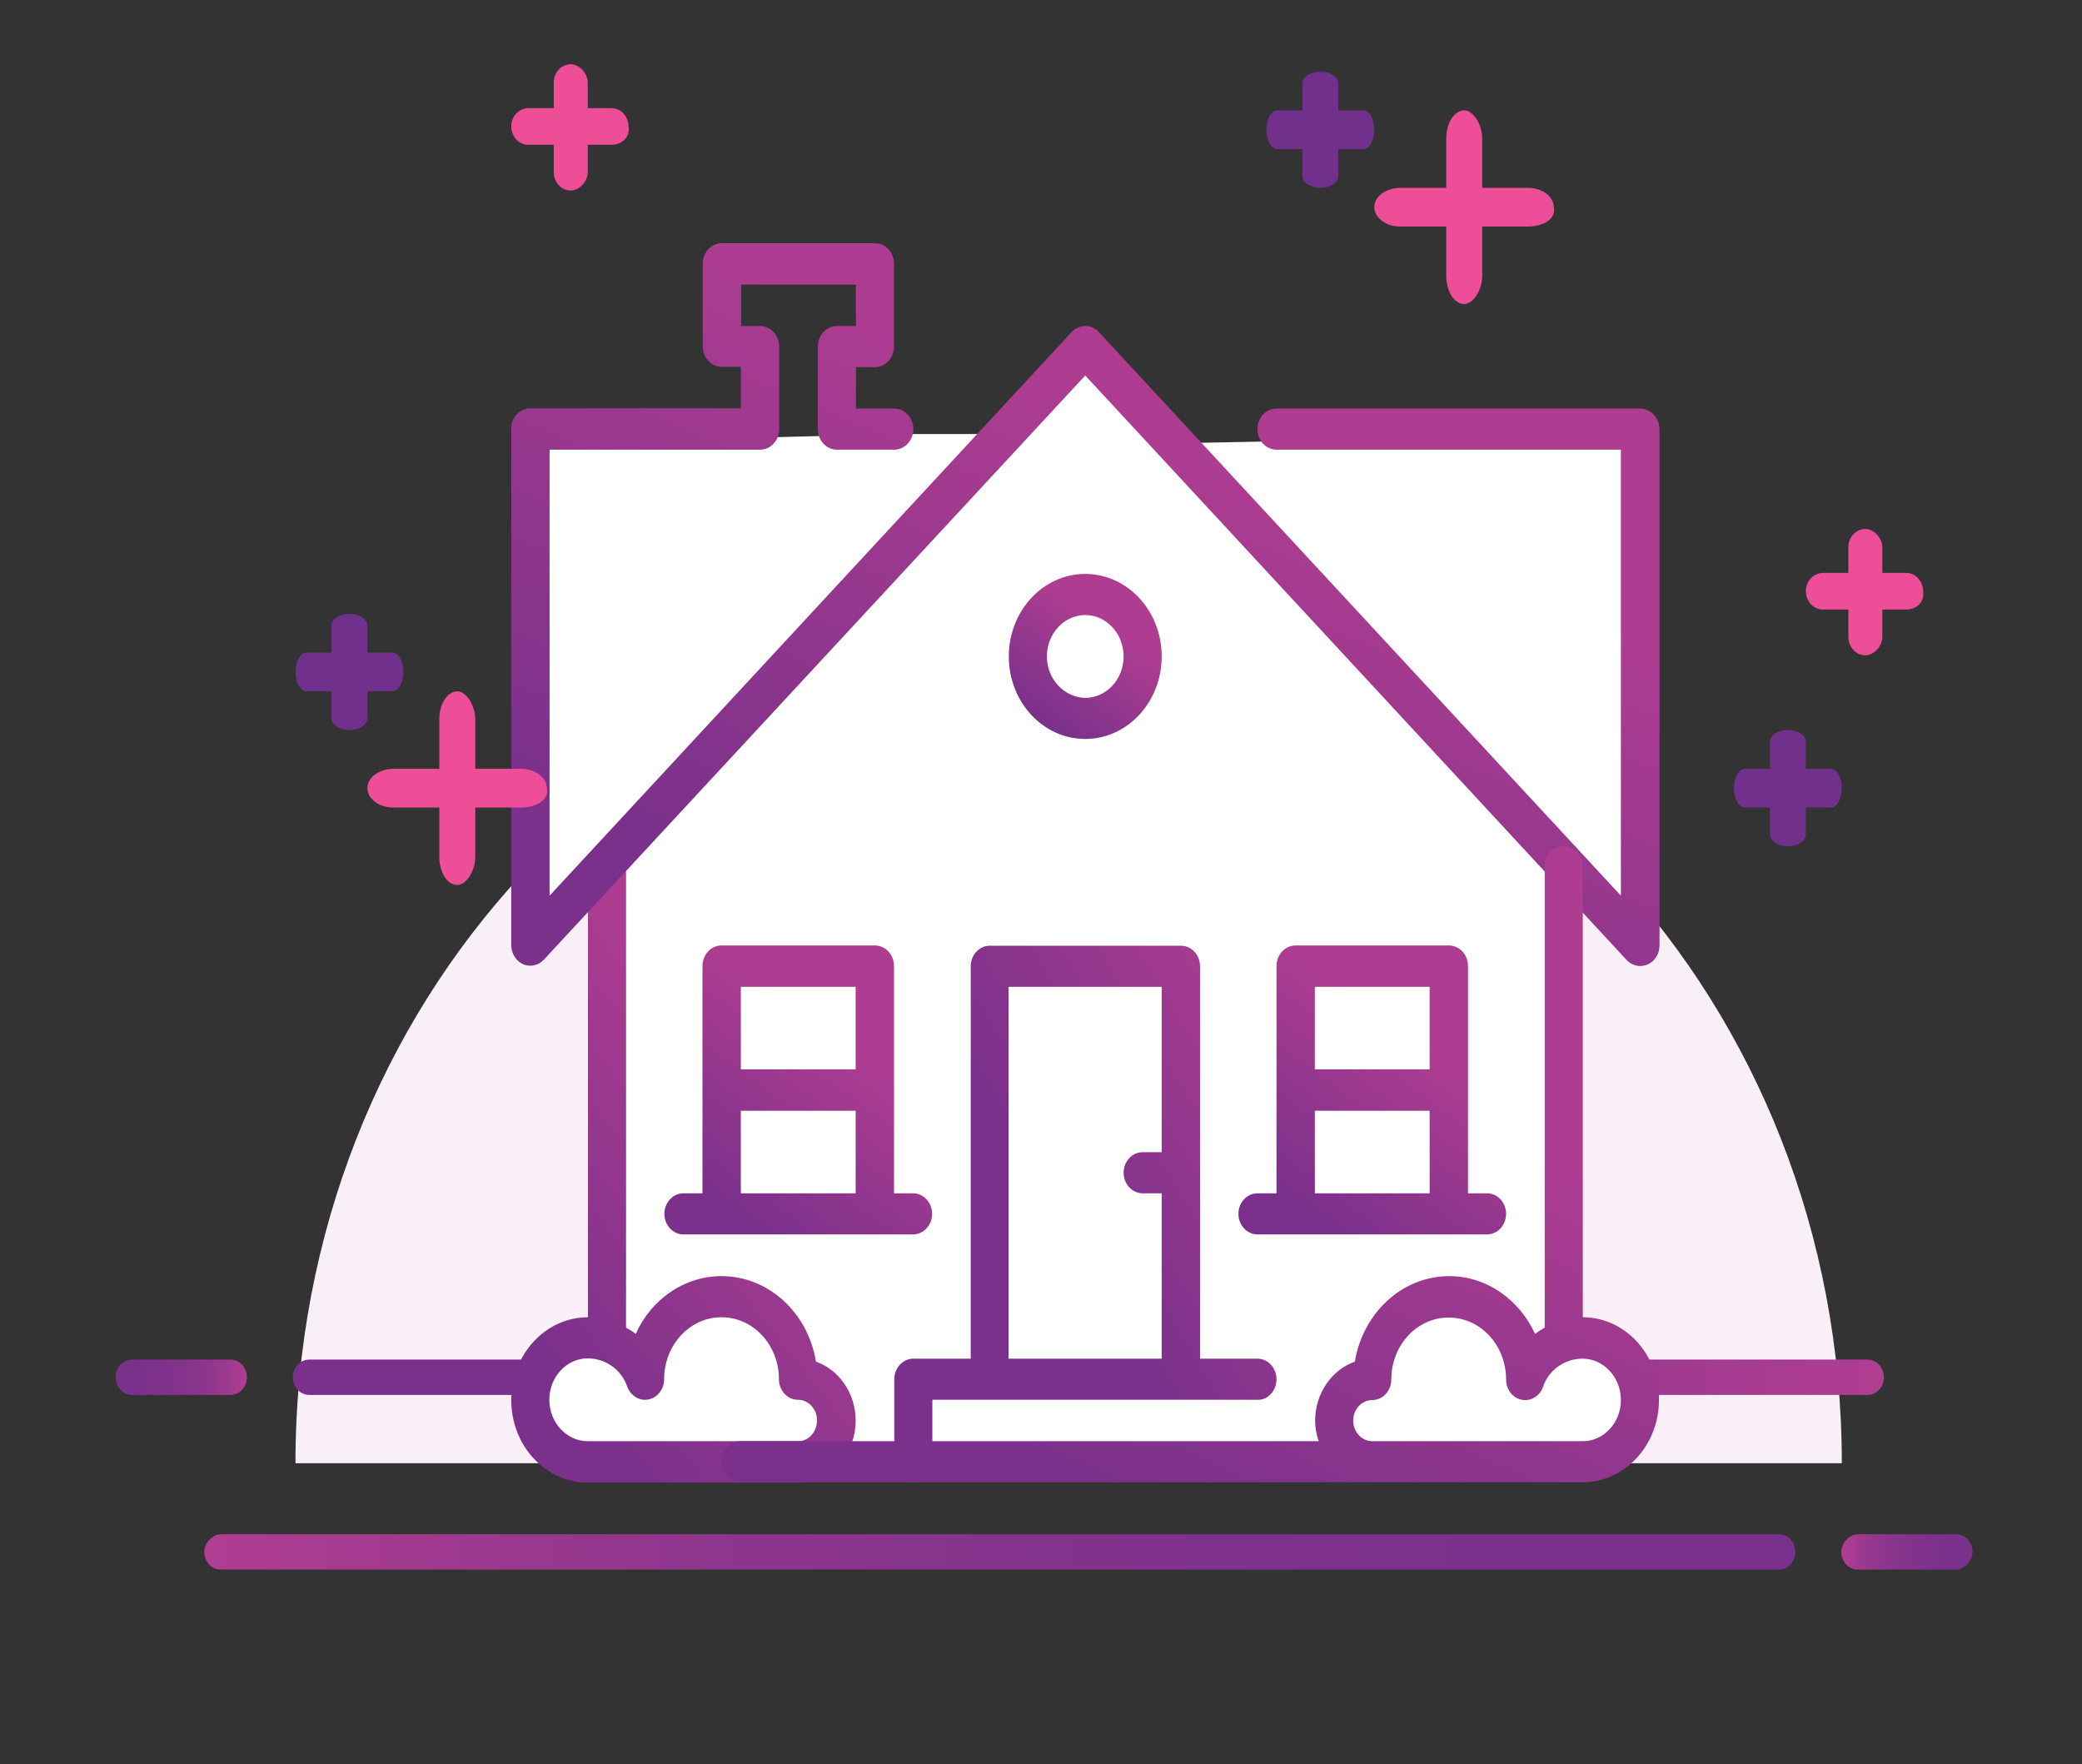 <?xml version="1.0" encoding="UTF-8"?>
<svg width="72px" height="61px" viewBox="0 0 72 61" version="1.1" xmlns="http://www.w3.org/2000/svg" xmlns:xlink="http://www.w3.org/1999/xlink">
    <rect x="0" y="0" width="72" height="61" fill="#333333" stroke="none"/>
    <!-- Generator: Sketch 52.5 (67469) - http://www.bohemiancoding.com/sketch -->
    <title>Icons/BIL City Copy@1x</title>
    <desc>Created with Sketch.</desc>
    <defs>
        <linearGradient x1="100.023%" y1="48.595%" x2="-0.049%" y2="48.595%" id="linearGradient-1">
            <stop stop-color="#B13E91" offset="0%"></stop>
            <stop stop-color="#9D398F" offset="16.13%"></stop>
            <stop stop-color="#8D358D" offset="33.86%"></stop>
            <stop stop-color="#82338C" offset="52.82%"></stop>
            <stop stop-color="#7C318B" offset="73.66%"></stop>
            <stop stop-color="#79318B" offset="100%"></stop>
        </linearGradient>
        <linearGradient x1="100.564%" y1="48.595%" x2="0%" y2="48.595%" id="linearGradient-2">
            <stop stop-color="#B13E91" offset="0%"></stop>
            <stop stop-color="#9D398F" offset="16.13%"></stop>
            <stop stop-color="#8D358D" offset="33.86%"></stop>
            <stop stop-color="#82338C" offset="52.82%"></stop>
            <stop stop-color="#7C318B" offset="73.66%"></stop>
            <stop stop-color="#79318B" offset="100%"></stop>
        </linearGradient>
        <linearGradient x1="93.105%" y1="50%" x2="53.327%" y2="108.22%" id="linearGradient-3">
            <stop stop-color="#AE3D91" offset="0%"></stop>
            <stop stop-color="#7B318B" offset="100%"></stop>
        </linearGradient>
        <linearGradient x1="116.384%" y1="25.97%" x2="62.829%" y2="71.493%" id="linearGradient-4">
            <stop stop-color="#AE3D91" offset="0%"></stop>
            <stop stop-color="#7B318B" offset="100%"></stop>
        </linearGradient>
        <linearGradient x1="-0.024%" y1="50.425%" x2="100.047%" y2="50.425%" id="linearGradient-5">
            <stop stop-color="#B13E91" offset="0%"></stop>
            <stop stop-color="#9D398F" offset="16.13%"></stop>
            <stop stop-color="#8D358D" offset="33.86%"></stop>
            <stop stop-color="#82338C" offset="52.82%"></stop>
            <stop stop-color="#7C318B" offset="73.66%"></stop>
            <stop stop-color="#79318B" offset="100%"></stop>
        </linearGradient>
        <linearGradient x1="-0.58%" y1="50.425%" x2="99.983%" y2="50.425%" id="linearGradient-6">
            <stop stop-color="#B13E91" offset="0%"></stop>
            <stop stop-color="#9D398F" offset="16.13%"></stop>
            <stop stop-color="#8D358D" offset="33.86%"></stop>
            <stop stop-color="#82338C" offset="52.82%"></stop>
            <stop stop-color="#7C318B" offset="73.66%"></stop>
            <stop stop-color="#79318B" offset="100%"></stop>
        </linearGradient>
    </defs>
    <g id="Flux" stroke="none" stroke-width="1" fill="none" fill-rule="evenodd">
        <g id="Screen-Onboarding-AGENCE/05_Selection-offres_Package-HOME" transform="translate(-186, -547)">
            <g id="Entete" transform="translate(50, 210)">
                <g id="Glyphs/BIL-Home" transform="translate(140, 328)">
                    <g id="BIL-City" stroke-width="1" fill-rule="evenodd" transform="translate(0, 10.714)">
                        <g id="Home">
                            <path d="M59.694,48.884 C59.694,32.981 47.723,20.089 32.956,20.089 C18.189,20.089 6.218,32.981 6.218,48.884 L59.694,48.884 Z" id="Oval" fill="#F9F0F7"></path>
                            <path d="M60.584,46.522 L6.694,46.522 C6.353,46.522 6.126,46.216 6.126,45.911 C6.126,45.544 6.41,45.3 6.694,45.3 L60.584,45.3 C60.924,45.3 61.151,45.605 61.151,45.911 C61.151,46.216 60.924,46.522 60.584,46.522 Z" id="Shape" fill="url(#linearGradient-1)" fill-rule="nonzero"></path>
                            <path d="M3.971,46.522 L0.567,46.522 C0.227,46.522 0,46.216 0,45.911 C0,45.544 0.284,45.3 0.567,45.3 L3.971,45.3 C4.311,45.3 4.538,45.605 4.538,45.911 C4.538,46.216 4.311,46.522 3.971,46.522 Z" id="Shape" fill="url(#linearGradient-2)" fill-rule="nonzero"></path>
                            <path d="M50.314,48.805 L15.587,48.805 C14.729,48.093 14.3,47.357 14.3,46.597 C14.32,45.289 15.168,44.517 16.842,44.281 L16.842,28.174 L14.3,30.769 L14.3,13.612 L27.129,13.295 L30.352,13.295 L33.646,10.487 L36.735,13.612 L52.741,13.295 L52.741,31.023 L50.314,28.174 L50.314,44.281 C51.932,44.354 52.741,45.126 52.741,46.597 C52.741,48.069 51.932,48.805 50.314,48.805 Z" id="Path-4" fill="#FFFFFF"></path>
                            <path d="M24.216,45.371 C23.949,43.692 22.584,42.414 20.952,42.414 C19.644,42.414 18.518,43.228 17.984,44.413 C17.879,44.33 17.764,44.258 17.65,44.196 L17.65,28.251 C17.65,27.86 17.354,27.541 16.991,27.541 C16.629,27.541 16.333,27.86 16.333,28.251 L16.333,43.836 C14.863,43.836 13.68,45.124 13.68,46.7 C13.68,48.276 14.863,49.554 16.323,49.554 L23.605,49.554 C24.702,49.554 25.59,48.595 25.59,47.411 C25.59,46.463 25.017,45.649 24.216,45.371 Z M23.605,48.122 L16.323,48.122 C15.598,48.122 14.997,47.483 14.997,46.69 C14.997,45.907 15.589,45.258 16.323,45.258 C16.944,45.258 17.488,45.649 17.688,46.226 C17.803,46.545 18.108,46.741 18.423,46.679 C18.738,46.617 18.967,46.319 18.967,45.979 C18.967,44.794 19.854,43.836 20.952,43.836 C22.049,43.836 22.937,44.794 22.937,45.979 C22.937,46.37 23.233,46.69 23.595,46.69 C23.958,46.69 24.254,47.009 24.254,47.4 C24.254,47.792 23.968,48.122 23.605,48.122 Z" id="Shape" fill="url(#linearGradient-3)" fill-rule="nonzero"></path>
                            <path d="M52.722,12.414 L40.144,12.414 C39.781,12.414 39.485,12.734 39.485,13.125 C39.485,13.516 39.781,13.836 40.144,13.836 L52.054,13.836 L52.054,29.258 L33.998,9.766 C33.864,9.622 33.702,9.56 33.53,9.56 C33.358,9.56 33.187,9.633 33.062,9.766 L15.006,29.258 L15.006,13.836 L22.288,13.836 C22.651,13.836 22.946,13.516 22.946,13.125 L22.946,10.271 C22.946,9.88 22.651,9.56 22.288,9.56 L21.629,9.56 L21.629,8.128 L25.6,8.128 L25.6,9.56 L24.941,9.56 C24.578,9.56 24.283,9.88 24.283,10.271 L24.283,13.125 C24.283,13.516 24.578,13.836 24.941,13.836 L26.926,13.836 C27.289,13.836 27.585,13.516 27.585,13.125 C27.585,12.734 27.289,12.414 26.926,12.414 L25.6,12.414 L25.6,10.982 L26.258,10.982 C26.621,10.982 26.917,10.663 26.917,10.271 L26.917,7.407 C26.917,7.016 26.621,6.696 26.258,6.696 L20.961,6.696 C20.599,6.696 20.303,7.016 20.303,7.407 L20.303,10.261 C20.303,10.652 20.599,10.972 20.961,10.972 L21.62,10.972 L21.62,12.404 L14.338,12.404 C14.167,12.404 13.995,12.476 13.871,12.61 C13.747,12.744 13.68,12.929 13.68,13.115 L13.68,30.968 C13.68,31.257 13.842,31.514 14.09,31.628 C14.176,31.669 14.262,31.679 14.338,31.679 C14.51,31.679 14.682,31.607 14.806,31.473 L33.53,11.271 L52.254,31.484 C52.378,31.617 52.55,31.69 52.722,31.69 C52.808,31.69 52.894,31.669 52.98,31.638 C53.228,31.525 53.39,31.267 53.39,30.979 L53.39,13.125 C53.38,12.734 53.084,12.414 52.722,12.414 Z" id="Path" fill="url(#linearGradient-3)"></path>
                            <path d="M50.737,43.836 L50.737,28.251 C50.737,27.86 50.441,27.541 50.078,27.541 C49.716,27.541 49.42,27.86 49.42,28.251 L49.42,44.196 C49.305,44.258 49.191,44.33 49.086,44.413 C48.542,43.228 47.416,42.414 46.118,42.414 C44.486,42.414 43.131,43.692 42.854,45.371 C42.062,45.649 41.48,46.463 41.48,47.411 C41.48,47.658 41.527,47.905 41.604,48.122 L21.62,48.122 C21.257,48.122 20.961,48.441 20.961,48.832 C20.961,49.224 21.257,49.543 21.62,49.543 L43.455,49.543 L46.099,49.543 L50.727,49.543 C52.187,49.543 53.371,48.266 53.371,46.69 C53.371,45.113 52.197,43.836 50.737,43.836 Z M50.737,48.122 L46.108,48.122 L43.455,48.122 C43.093,48.122 42.797,47.802 42.797,47.411 C42.797,47.019 43.093,46.7 43.455,46.7 C43.818,46.7 44.114,46.38 44.114,45.989 C44.114,44.804 45.001,43.846 46.099,43.846 C47.196,43.846 48.084,44.804 48.084,45.989 C48.084,46.339 48.313,46.628 48.628,46.69 C48.943,46.751 49.258,46.556 49.363,46.236 C49.563,45.659 50.107,45.268 50.727,45.268 C51.453,45.268 52.054,45.907 52.054,46.7 C52.054,47.483 51.462,48.122 50.737,48.122 Z" id="Shape" fill="url(#linearGradient-3)" fill-rule="nonzero"></path>
                            <path d="M36.174,20.986 C36.174,19.409 34.99,18.132 33.53,18.132 C32.07,18.132 30.887,19.409 30.887,20.986 C30.887,22.562 32.07,23.839 33.53,23.839 C34.99,23.839 36.174,22.562 36.174,20.986 Z M32.204,20.986 C32.204,20.203 32.795,19.554 33.53,19.554 C34.255,19.554 34.857,20.192 34.857,20.986 C34.857,21.769 34.265,22.418 33.53,22.418 C32.805,22.407 32.204,21.769 32.204,20.986 Z" id="Shape" fill="url(#linearGradient-3)" fill-rule="nonzero"></path>
                            <path d="M46.099,30.979 L40.802,30.979 C40.44,30.979 40.144,31.298 40.144,31.69 L40.144,39.55 L39.485,39.55 C39.123,39.55 38.827,39.87 38.827,40.261 C38.827,40.652 39.123,40.972 39.485,40.972 L47.425,40.972 C47.788,40.972 48.084,40.652 48.084,40.261 C48.084,39.87 47.788,39.55 47.425,39.55 L46.767,39.55 L46.767,31.69 C46.767,31.298 46.471,30.979 46.099,30.979 Z M45.44,39.55 L41.47,39.55 L41.47,36.696 L45.44,36.696 L45.44,39.55 Z M45.44,35.264 L41.47,35.264 L41.47,32.411 L45.44,32.411 L45.44,35.264 Z" id="Shape" fill="url(#linearGradient-3)" fill-rule="nonzero"></path>
                            <path d="M40.144,45.979 C40.144,45.587 39.848,45.268 39.485,45.268 L37.5,45.268 L37.5,31.7 C37.5,31.308 37.204,30.989 36.842,30.989 L30.228,30.989 C29.865,30.989 29.57,31.308 29.57,31.7 L29.57,45.268 L27.585,45.268 C27.222,45.268 26.926,45.587 26.926,45.979 L26.926,48.832 C26.926,49.224 27.222,49.543 27.585,49.543 C27.947,49.543 28.243,49.224 28.243,48.832 L28.243,46.69 L39.495,46.69 C39.848,46.7 40.144,46.38 40.144,45.979 Z M36.174,38.128 L35.515,38.128 C35.152,38.128 34.857,38.448 34.857,38.839 C34.857,39.231 35.152,39.55 35.515,39.55 L36.174,39.55 L36.174,45.268 L30.877,45.268 L30.877,32.411 L36.174,32.411 L36.174,38.128 Z" id="Shape" fill="url(#linearGradient-4)" fill-rule="nonzero"></path>
                            <path d="M26.248,30.979 L20.952,30.979 C20.589,30.979 20.293,31.298 20.293,31.69 L20.293,39.55 L19.635,39.55 C19.272,39.55 18.976,39.87 18.976,40.261 C18.976,40.652 19.272,40.972 19.635,40.972 L27.575,40.972 C27.938,40.972 28.234,40.652 28.234,40.261 C28.234,39.87 27.938,39.55 27.575,39.55 L26.917,39.55 L26.917,31.69 C26.917,31.298 26.621,30.979 26.248,30.979 Z M25.59,39.55 L21.62,39.55 L21.62,36.696 L25.59,36.696 L25.59,39.55 Z M25.59,35.264 L21.62,35.264 L21.62,32.411 L25.59,32.411 L25.59,35.264 Z" id="Shape" fill="url(#linearGradient-3)" fill-rule="nonzero"></path>
                            <g id="Group" transform="translate(13.68, 0)" fill="#EE4D98" fill-rule="nonzero">
                                <path d="M2.058,4.875 C1.705,4.875 1.47,4.558 1.47,4.242 L1.47,1.14 C1.47,0.76 1.764,0.506 2.058,0.506 C2.352,0.506 2.646,0.823 2.646,1.14 L2.646,4.242 C2.646,4.558 2.352,4.875 2.058,4.875 Z" id="Shape"></path>
                                <path d="M3.469,3.292 L0.588,3.292 C0.235,3.292 0,2.976 0,2.659 C0,2.279 0.294,2.026 0.588,2.026 L3.469,2.026 C3.821,2.026 4.056,2.343 4.056,2.659 C4.115,3.039 3.821,3.292 3.469,3.292 Z" id="Shape"></path>
                            </g>
                            <g id="Group-Copy-3" transform="translate(58.45, 16.071)" fill="#EE4D98" fill-rule="nonzero">
                                <path d="M2.058,4.875 C1.705,4.875 1.47,4.558 1.47,4.242 L1.47,1.14 C1.47,0.76 1.764,0.506 2.058,0.506 C2.352,0.506 2.646,0.823 2.646,1.14 L2.646,4.242 C2.646,4.558 2.352,4.875 2.058,4.875 Z" id="Shape"></path>
                                <path d="M3.469,3.292 L0.588,3.292 C0.235,3.292 0,2.976 0,2.659 C0,2.279 0.294,2.026 0.588,2.026 L3.469,2.026 C3.821,2.026 4.056,2.343 4.056,2.659 C4.115,3.039 3.821,3.292 3.469,3.292 Z" id="Shape"></path>
                            </g>
                            <g id="Group" transform="translate(43.527, 1.339)" fill="#EE4D98" fill-rule="nonzero">
                                <path d="M3.109,7.46 C2.736,7.46 2.487,6.975 2.487,6.489 L2.487,1.734 C2.487,1.152 2.798,0.763 3.109,0.763 C3.42,0.763 3.731,1.249 3.731,1.734 L3.731,6.489 C3.731,6.975 3.42,7.46 3.109,7.46 Z" id="Shape"></path>
                                <path d="M5.307,4.781 L0.9,4.781 C0.36,4.781 0,4.446 0,4.112 C0,3.71 0.45,3.442 0.9,3.442 L5.307,3.442 C5.847,3.442 6.207,3.777 6.207,4.112 C6.297,4.513 5.847,4.781 5.307,4.781 Z" id="Shape"></path>
                            </g>
                            <g id="Group-Copy-5" transform="translate(8.705, 21.429)" fill="#EE4D98" fill-rule="nonzero">
                                <path d="M3.109,7.46 C2.736,7.46 2.487,6.975 2.487,6.489 L2.487,1.734 C2.487,1.152 2.798,0.763 3.109,0.763 C3.42,0.763 3.731,1.249 3.731,1.734 L3.731,6.489 C3.731,6.975 3.42,7.46 3.109,7.46 Z" id="Shape"></path>
                                <path d="M5.307,4.781 L0.9,4.781 C0.36,4.781 0,4.446 0,4.112 C0,3.71 0.45,3.442 0.9,3.442 L5.307,3.442 C5.847,3.442 6.207,3.777 6.207,4.112 C6.297,4.513 5.847,4.781 5.307,4.781 Z" id="Shape"></path>
                            </g>
                            <g id="Group-Copy" transform="translate(39.796, 0)" fill="#71308B" fill-rule="nonzero">
                                <path d="M3.358,3.442 L0.373,3.442 C0.17,3.442 0,3.138 0,2.772 C0,2.407 0.17,2.103 0.373,2.103 L3.358,2.103 C3.561,2.103 3.731,2.407 3.731,2.772 C3.731,3.138 3.561,3.442 3.358,3.442 Z" id="Shape"></path>
                                <path d="M1.865,4.781 C1.526,4.781 1.244,4.599 1.244,4.379 L1.244,1.165 C1.244,0.946 1.526,0.763 1.865,0.763 C2.205,0.763 2.487,0.946 2.487,1.165 L2.487,4.379 C2.487,4.599 2.205,4.781 1.865,4.781 Z" id="Shape"></path>
                            </g>
                            <g id="Group-Copy-2" transform="translate(55.963, 22.768)" fill="#71308B" fill-rule="nonzero">
                                <path d="M3.358,3.442 L0.373,3.442 C0.17,3.442 0,3.138 0,2.772 C0,2.407 0.17,2.103 0.373,2.103 L3.358,2.103 C3.561,2.103 3.731,2.407 3.731,2.772 C3.731,3.138 3.561,3.442 3.358,3.442 Z" id="Shape"></path>
                                <path d="M1.865,4.781 C1.526,4.781 1.244,4.599 1.244,4.379 L1.244,1.165 C1.244,0.946 1.526,0.763 1.865,0.763 C2.205,0.763 2.487,0.946 2.487,1.165 L2.487,4.379 C2.487,4.599 2.205,4.781 1.865,4.781 Z" id="Shape"></path>
                            </g>
                            <g id="Group-Copy-4" transform="translate(6.218, 18.75)" fill="#71308B" fill-rule="nonzero">
                                <path d="M3.358,3.442 L0.373,3.442 C0.17,3.442 0,3.138 0,2.772 C0,2.407 0.17,2.103 0.373,2.103 L3.358,2.103 C3.561,2.103 3.731,2.407 3.731,2.772 C3.731,3.138 3.561,3.442 3.358,3.442 Z" id="Shape"></path>
                                <path d="M1.865,4.781 C1.526,4.781 1.244,4.599 1.244,4.379 L1.244,1.165 C1.244,0.946 1.526,0.763 1.865,0.763 C2.205,0.763 2.487,0.946 2.487,1.165 L2.487,4.379 C2.487,4.599 2.205,4.781 1.865,4.781 Z" id="Shape"></path>
                            </g>
                        </g>
                    </g>
                    <path d="M57.521,63.275 L3.631,63.275 C3.29,63.275 3.063,62.969 3.063,62.664 C3.063,62.358 3.347,62.053 3.631,62.053 L57.521,62.053 C57.861,62.053 58.088,62.358 58.088,62.664 C58.088,62.969 57.861,63.275 57.521,63.275 Z" id="Shape" fill="url(#linearGradient-5)" fill-rule="nonzero"></path>
                    <path d="M63.647,63.275 L60.244,63.275 C59.903,63.275 59.676,62.969 59.676,62.664 C59.676,62.358 59.96,62.053 60.244,62.053 L63.647,62.053 C63.988,62.053 64.215,62.358 64.215,62.664 C64.215,62.969 63.931,63.275 63.647,63.275 Z" id="Shape" fill="url(#linearGradient-6)" fill-rule="nonzero"></path>
                </g>
            </g>
        </g>
    </g>
</svg>